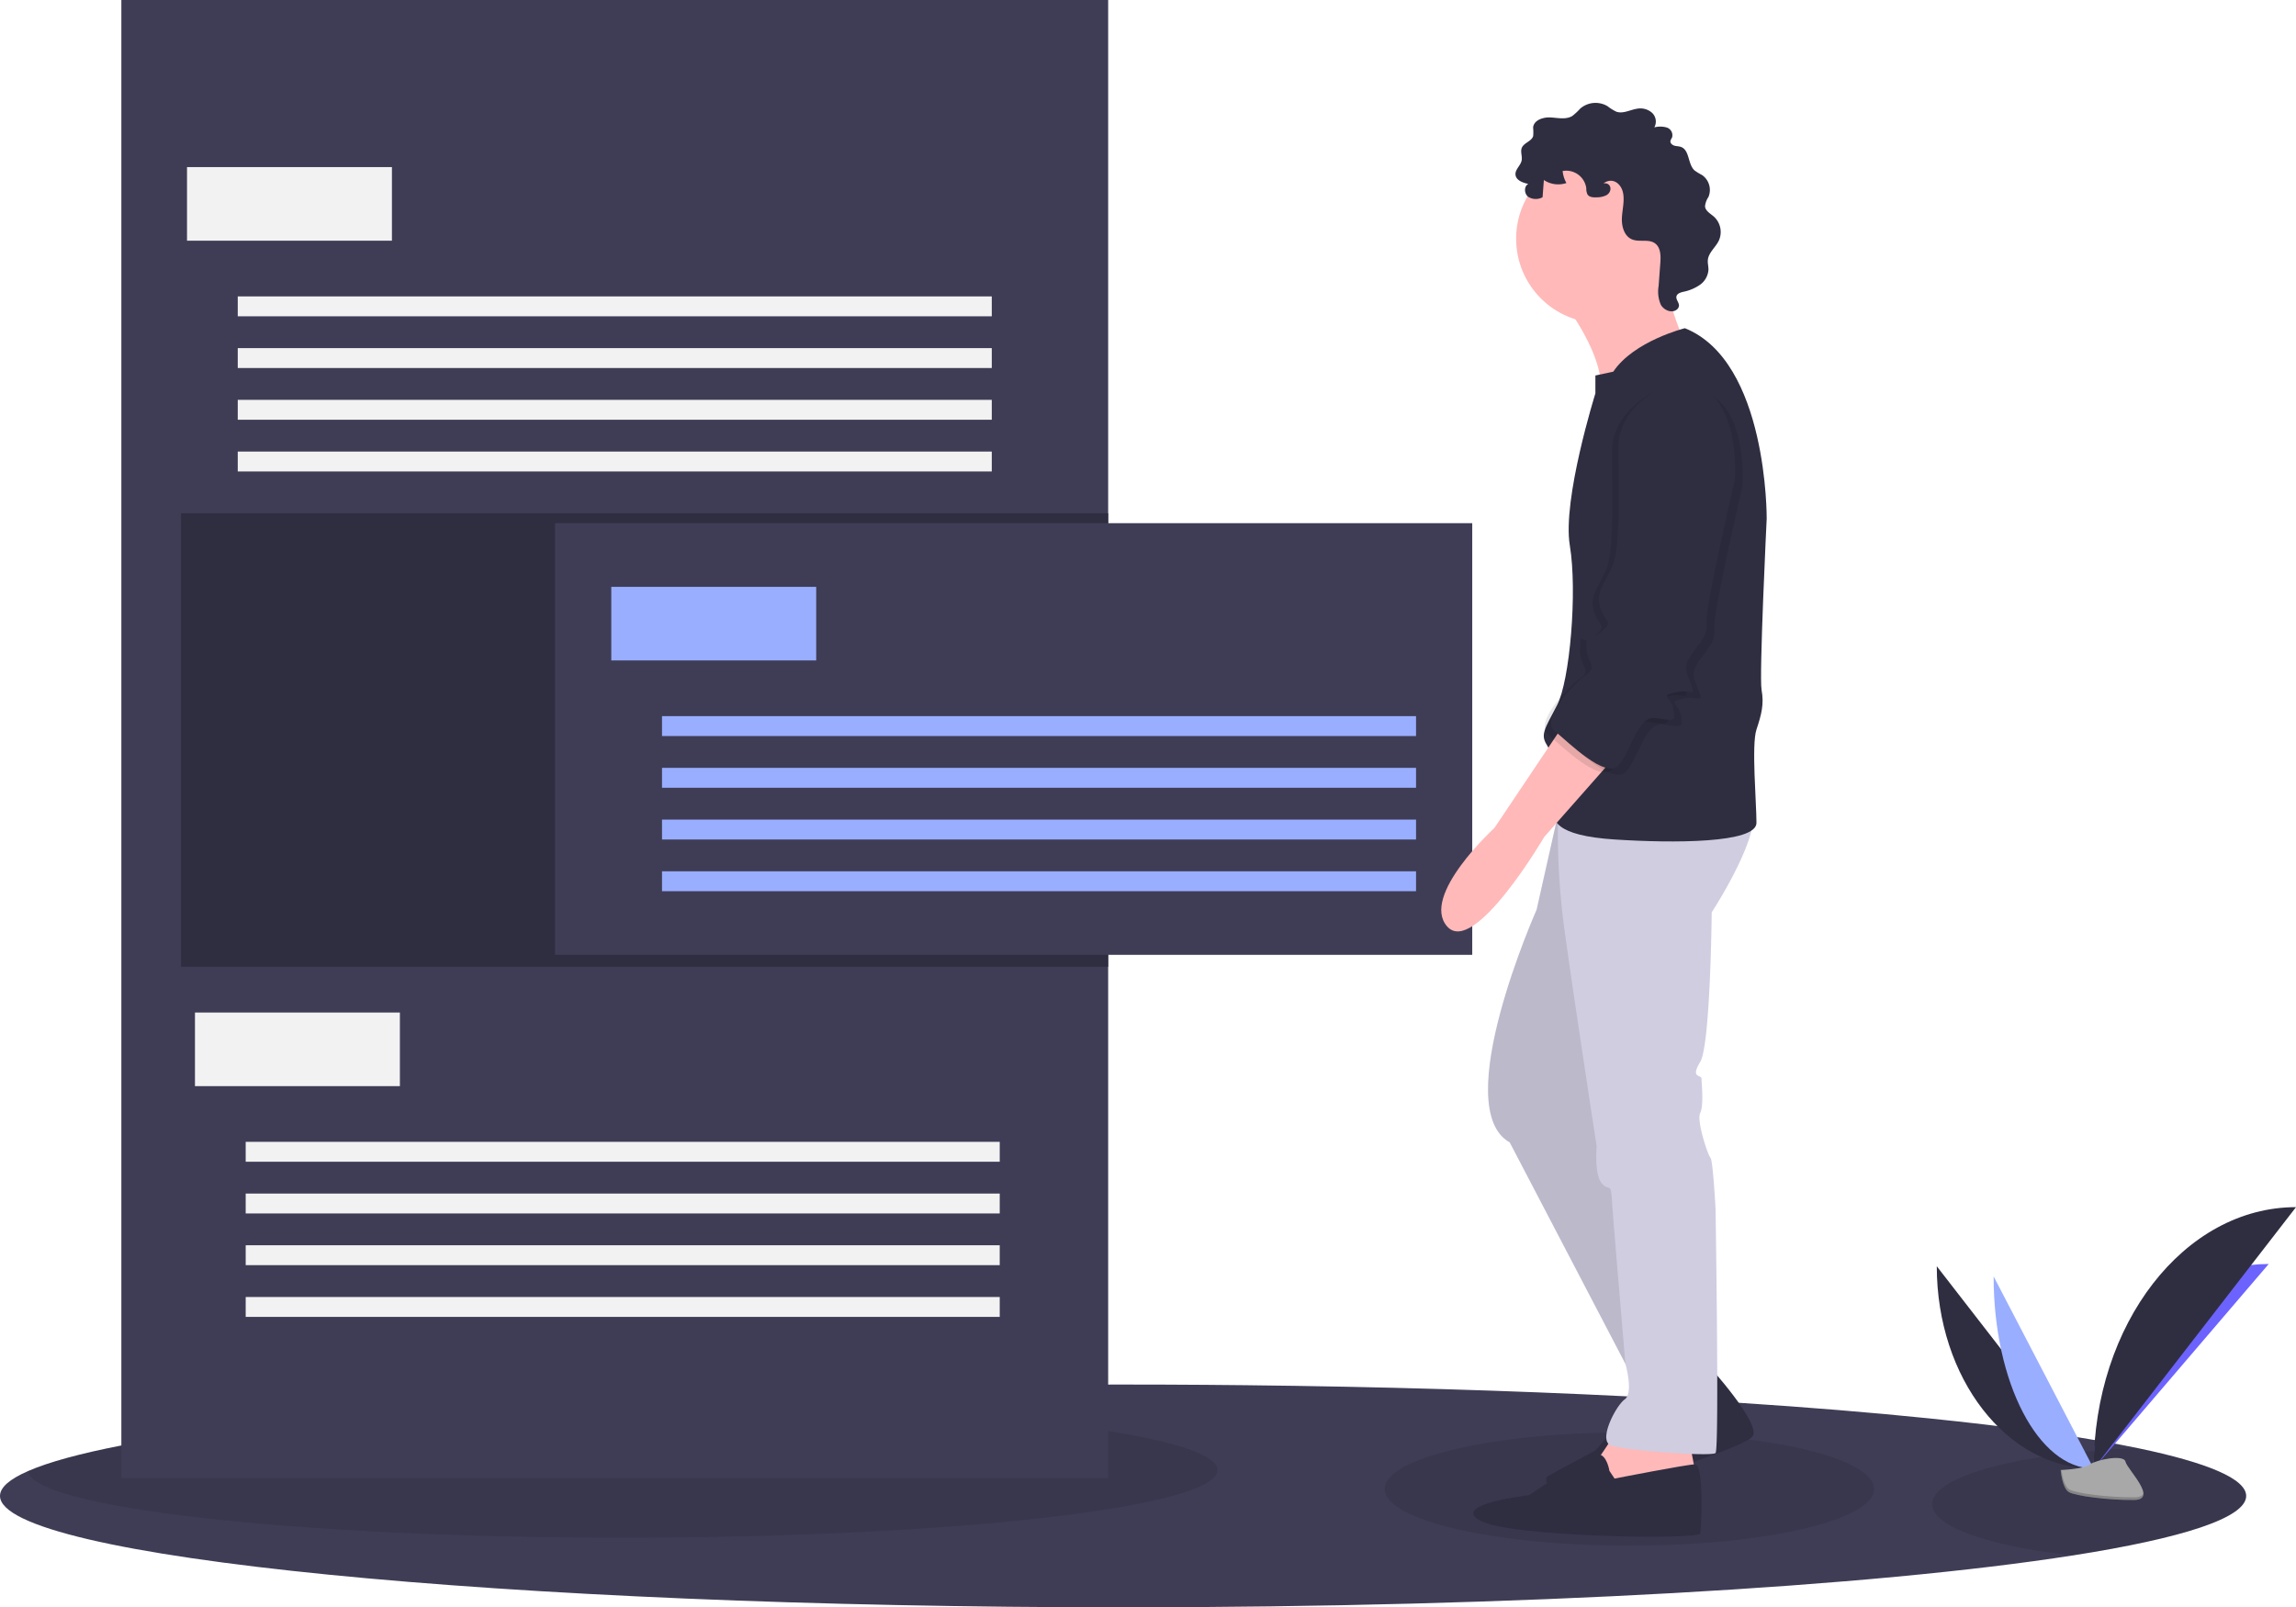 <svg xmlns="http://www.w3.org/2000/svg" width="568.212" height="397.832" viewBox="0 0 568.212 397.832">
    <defs>
        <style>
            .cls-1{fill:#3f3d56}.cls-2{opacity:.1}.cls-3{fill:#2f2e41}.cls-4{fill:#9aaeff}.cls-5{fill:#f2f2f2}.cls-6{fill:#ffb9b9}.cls-7{fill:#d0cde1}.cls-8{fill:#6c63ff}.cls-9{fill:#a8a8a8}.cls-10{opacity:.2}
        </style>
    </defs>
    <g id="Group_693" transform="translate(-308.787 -1640.361)">
        <path id="Path_6710" d="M625.379 746.027c0 5.414-15.734 10.47-42.918 14.728C533.2 768.477 446.352 773.6 347.437 773.6c-153.5 0-277.937-12.344-277.937-27.575 0-2.1 2.389-4.167 6.914-6.137 5.1-2.233 12.933-4.359 23.119-6.346 21-4.1 52.023-7.6 89.864-10.2 43.925-3.015 97.046-4.809 154.349-4.879q1.84-.008 3.69-.005 10.355 0 20.527.075 4.78.032 9.517.086c33.75.359 65.69 1.317 94.716 2.763 1.3.064 2.587.134 3.872.2.439.021.878.048 1.317.07.118.005.236.011.353.021q8.555.45 16.736.959 2.683.161 5.318.337c17.068 1.109 32.824 2.4 46.994 3.851q3.631.37 7.123.755c17.93 1.965 33.027 4.2 44.659 6.625 17.193 3.579 26.811 7.591 26.811 11.827z" class="cls-1" transform="translate(239.287 1264.591)"/>
        <ellipse id="Ellipse_3760" cx="60.561" cy="14.032" class="cls-2" rx="60.561" ry="14.032" transform="translate(651.472 1994.862)"/>
        <path id="Path_6711" d="M1040.082 759.678c0 5.414-15.734 10.47-42.918 14.727-20.554-2.244-34.784-7.091-34.784-12.7 0-6.989 22.043-12.783 50.893-13.854 17.191 3.579 26.809 7.591 26.809 11.827z" class="cls-2" transform="translate(-175.416 1250.94)"/>
        <path id="Path_6712" d="M376.821 743.468c0 9.247-65.913 16.74-147.217 16.74-80.541 0-145.976-7.351-147.2-16.479C98.04 736.9 139.2 731.046 195.39 727.18c10.98-.3 22.437-.453 34.214-.453 81.305.001 147.217 7.494 147.217 16.741z" class="cls-2" transform="translate(233.292 1260.749)"/>
        <path id="Rectangle_1860" d="M0 0h244.212v365.826H0z" class="cls-1" transform="translate(338.822 1640.361)"/>
        <path id="Rectangle_1861" d="M0 0h229.441v112.259H0z" class="cls-3" transform="translate(353.592 1767.391)"/>
        <path id="Rectangle_1862" d="M0 0h226.979v106.843H0z" class="cls-1" transform="translate(446.157 1769.852)"/>
        <path id="Rectangle_1863" d="M0 0h50.713v18.217H0z" class="cls-4" transform="translate(460.066 1785.608)"/>
        <path id="Rectangle_1864" d="M0 0h186.606v4.924H0z" class="cls-4" transform="translate(472.621 1817.612)"/>
        <path id="Rectangle_1865" d="M0 0h186.606v4.924H0z" class="cls-4" transform="translate(472.621 1830.413)"/>
        <path id="Rectangle_1866" d="M0 0h186.606v4.924H0z" class="cls-4" transform="translate(472.621 1843.214)"/>
        <path id="Rectangle_1867" d="M0 0h186.606v4.924H0z" class="cls-4" transform="translate(472.621 1856.016)"/>
        <path id="Rectangle_1868" d="M0 0h50.713v18.217H0z" class="cls-5" transform="translate(355.07 1681.719)"/>
        <path id="Rectangle_1869" d="M0 0h186.606v4.924H0z" class="cls-5" transform="translate(367.625 1713.723)"/>
        <path id="Rectangle_1870" d="M0 0h186.606v4.924H0z" class="cls-5" transform="translate(367.625 1726.524)"/>
        <path id="Rectangle_1871" d="M0 0h186.606v4.924H0z" class="cls-5" transform="translate(367.625 1739.326)"/>
        <path id="Rectangle_1872" d="M0 0h186.606v4.924H0z" class="cls-5" transform="translate(367.625 1752.127)"/>
        <path id="Rectangle_1873" d="M0 0h50.713v18.217H0z" class="cls-5" transform="translate(357.039 1890.974)"/>
        <path id="Rectangle_1874" d="M0 0h186.606v4.924H0z" class="cls-5" transform="translate(369.594 1922.977)"/>
        <path id="Rectangle_1875" d="M0 0h186.606v4.924H0z" class="cls-5" transform="translate(369.594 1935.779)"/>
        <path id="Rectangle_1876" d="M0 0h186.606v4.924H0z" class="cls-5" transform="translate(369.594 1948.58)"/>
        <path id="Rectangle_1877" d="M0 0h186.606v4.924H0z" class="cls-5" transform="translate(369.594 1961.381)"/>
        <path id="Path_6713" d="M792.563 205.551s10.124 12.971 8.858 22.146 20.88-12.655 20.88-12.655-7.593-15.818-3.48-23.411-26.258 13.92-26.258 13.92z" class="cls-6" transform="translate(-96.543 1510.031)"/>
        <path id="Path_6714" d="M823.987 709.342s13.288 14.553 11.073 17.716-41.128 15.185-45.557 14.553-6.644-3.8-5.062-4.745 11.705-6.327 11.705-6.327l8.542-9.807s6.327-3.48 6.327-5.378 12.972-6.012 12.972-6.012z" class="cls-3" transform="translate(-92.534 1268.824)"/>
        <path id="Path_6715" d="M811.478 739.469s-5.062 8.225-6.011 8.542 4.745 11.706 4.745 11.706L823.5 755.6l7.276-6.011-1.582-8.226z" class="cls-6" transform="translate(-102.487 1254.831)"/>
        <path id="Path_6716" d="M775.473 446.464l-6.327 28.157s-21.83 49.037-6.646 57.579l33.218 63.59 17.716-7.909-29.734-65.173 13.6-74.979z" class="cls-7" transform="translate(-80.086 1390.919)"/>
        <path id="Path_6717" d="M775.473 446.464l-6.327 28.157s-21.83 49.037-6.646 57.579l33.218 63.59 17.716-7.909-29.734-65.173 13.6-74.979z" class="cls-2" transform="translate(-80.086 1390.919)"/>
        <path id="Path_6718" d="M792.681 453.088h-3.21a178.873 178.873 0 0 0 1.628 29.106c2.214 16.135 7.909 53.15 7.909 53.15s-.633 6.96 1.265 9.175 2.215-.633 2.531 4.429 3.322 40.255 3.322 40.255 2.056 7.2-.158 8.781-6.644 10.124-3.48 11.389 24.993 2.847 25.942 1.9 0-60.426 0-60.426-.633-12.022-1.265-12.655-3.48-9.175-2.531-11.073.316-7.593.316-8.542-2.847 0-.316-4.113 2.847-37.015 2.847-37.015 13.6-20.88 9.491-26.258z" class="cls-7" transform="translate(-95.08 1388.724)"/>
        <circle id="Ellipse_3761" cx="20.88" cy="20.88" r="20.88" class="cls-6" transform="translate(683.998 1678.568)"/>
        <path id="Path_6719" d="M817.808 230.255s-12.655 3.164-17.716 10.756l-4.429.949v4.429s-8.226 26.258-6.327 37.648 0 33.535-3.164 39.546-4.113 7.276-2.531 9.807 3.8 11.073 2.214 14.869 0 7.593 14.553 8.542 35.117.949 35.117-4.113-1.265-19.3 0-23.095 1.9-6.327 1.266-9.807 1.265-42.393 1.265-42.393.316-38.913-20.248-47.138z" class="cls-3" transform="translate(-92.05 1491.339)"/>
        <path id="Path_6720" d="M766.064 412.792l-17.4 25.942s-18.349 16.767-11.705 24.36S761 440.949 761 440.949l18.982-21.513z" class="cls-6" transform="translate(-70.044 1406.558)"/>
        <path id="Path_6721" d="M784.012 754.806s-.633-4.113-2.847-4.113-17.084 10.124-17.084 10.124-19.615 2.215-12.022 6.327 54.1 4.746 54.415 3.164.949-17.181-1.266-17.132-19.931 3.529-19.931 3.529z" class="cls-3" transform="translate(-76.92 1249.618)"/>
        <path id="Path_6722" d="M792.337 148.959a5.238 5.238 0 0 1-2.386.539c-.853.049-1.872 0-2.326-.729a3.333 3.333 0 0 1-.29-1.519 5.005 5.005 0 0 0-5.849-4.263 7.2 7.2 0 0 0 .932 2.969 6.349 6.349 0 0 1-5.582-.743l-.321 4.262a3.477 3.477 0 0 1-3.578-.121c-.99-.776-1.069-2.6.051-3.172-1.383-.288-3.074-.908-3.176-2.317-.093-1.286 1.272-2.226 1.523-3.491.2-1.031-.36-2.152.04-3.124.525-1.277 2.433-1.6 2.816-2.932a11.519 11.519 0 0 0-.019-2.1c.175-1.833 2.48-2.594 4.318-2.49s3.845.592 5.407-.383a15.689 15.689 0 0 0 1.952-1.825 5.8 5.8 0 0 1 6.731-.585 11.441 11.441 0 0 0 2.209 1.376c1.688.572 3.448-.51 5.212-.76a4.331 4.331 0 0 1 3.63 1.052 2.972 2.972 0 0 1 .541 3.581 5.82 5.82 0 0 1 3.107.044 2.005 2.005 0 0 1 1.27 2.5 3.25 3.25 0 0 0-.394.8c-.092.551.439 1.023.976 1.181s1.118.129 1.643.321c2.169.794 1.648 4.26 3.355 5.816a13.6 13.6 0 0 0 1.85 1.132 4.5 4.5 0 0 1 1.587 5.439 4.986 4.986 0 0 0-.846 2.309c.1 1.162 1.342 1.8 2.215 2.57a5.154 5.154 0 0 1 1.2 5.918c-.8 1.675-2.542 2.945-2.719 4.795-.077.8.165 1.606.151 2.414a4.974 4.974 0 0 1-2.138 3.755 11.121 11.121 0 0 1-4.1 1.708c-.69.165-1.513.424-1.679 1.113-.2.817.714 1.561.62 2.4a1.391 1.391 0 0 1-.558.9c-1.234.965-3.187.138-3.942-1.235a8.217 8.217 0 0 1-.541-4.6l.425-5.681c.132-1.768.12-3.867-1.321-4.9-1.593-1.141-3.913-.217-5.715-.989-1.877-.8-2.551-3.155-2.475-5.2s.66-4.084.324-6.1c-.417-2.5-2.637-4.174-4.879-2.556 1.966-.256 2.306 2.005.749 2.921z" class="cls-3" transform="translate(-85.973 1539.702)"/>
        <path id="Path_6723" d="M819.124 258.463s-12.655 5.062-12.655 15.818.633 24.993-1.582 29.738-4.113 6.327-2.847 10.124 3.48 3.164 0 6.011-3.164-1.9-3.48 2.847 3.164 5.378 0 7.593-11.389 11.073-7.909 13.92 12.655 12.022 15.818 8.542 4.745-12.338 9.175-11.706 5.062.949 4.429-2.215-3.48-3.164.316-4.113 5.378 1.266 4.113-1.9-2.214-4.429.316-7.909 3.8-4.429 3.48-7.909 6.96-34.8 6.96-34.8 2.215-26.572-16.134-24.041z" class="cls-2" transform="translate(-95.264 1478.316)"/>
        <path id="Path_6724" d="M812.625 257.281s-12.655 5.062-12.655 15.818.633 24.993-1.582 29.738-4.113 6.327-2.847 10.124 3.48 3.164 0 6.011-3.164-1.9-3.48 2.847 3.164 5.378 0 7.593-11.389 11.073-7.909 13.92 12.655 12.022 15.818 8.542 4.745-12.338 9.175-11.706 5.062.949 4.429-2.215-3.48-3.164.316-4.113 5.378 1.265 4.113-1.9-2.215-4.429.316-7.909 3.8-4.429 3.48-7.909 6.96-34.8 6.96-34.8 2.216-26.572-16.134-24.041z" class="cls-2" transform="translate(-92.246 1478.865)"/>
        <path id="Path_6725" d="M815.579 255.509s-12.654 5.062-12.654 15.818.633 24.993-1.582 29.738-4.113 6.327-2.847 10.124 3.48 3.164 0 6.011-3.164-1.9-3.48 2.847 3.164 5.378 0 7.593-11.389 11.073-7.909 13.92 12.655 12.022 15.818 8.542 4.746-12.338 9.175-11.706 5.062.949 4.429-2.215-3.48-3.164.316-4.113 5.378 1.266 4.113-1.9-2.215-4.429.316-7.909 3.8-4.429 3.48-7.909 6.96-34.8 6.96-34.8 2.214-26.572-16.135-24.041z" class="cls-3" transform="translate(-93.618 1479.688)"/>
        <path id="Path_6726" d="M964.5 663.787c0 27.679 17.364 50.077 38.824 50.077" class="cls-3" transform="translate(-176.4 1289.982)"/>
        <path id="Path_6727" d="M1036.994 713.376c0-27.99 19.378-50.639 43.325-50.639" class="cls-8" transform="translate(-210.07 1290.47)"/>
        <path id="Path_6728" d="M990.766 668.472c0 26.292 11.073 47.568 24.757 47.568" class="cls-4" transform="translate(-188.6 1287.806)"/>
        <path id="Path_6729" d="M1036.994 701.176c0-35.765 22.4-64.706 50.077-64.706" class="cls-3" transform="translate(-210.07 1302.67)"/>
        <path id="Path_6730" d="M1021.743 755.372s5.506-.17 7.165-1.351 8.469-2.592 8.881-.7 8.274 9.425 2.058 9.475-14.443-.968-16.1-1.977-2.004-5.447-2.004-5.447z" class="cls-9" transform="translate(-202.987 1248.827)"/>
        <path id="Path_6731" d="M1039.958 764.713c-6.216.05-14.443-.968-16.1-1.977-1.261-.768-1.764-3.525-1.932-4.8l-.184.007s.349 4.44 2 5.449 9.883 2.027 16.1 1.977c1.794-.015 2.414-.653 2.38-1.6-.244.577-.928.931-2.264.944z" class="cls-10" transform="translate(-202.987 1246.253)"/>
    </g>
</svg>
